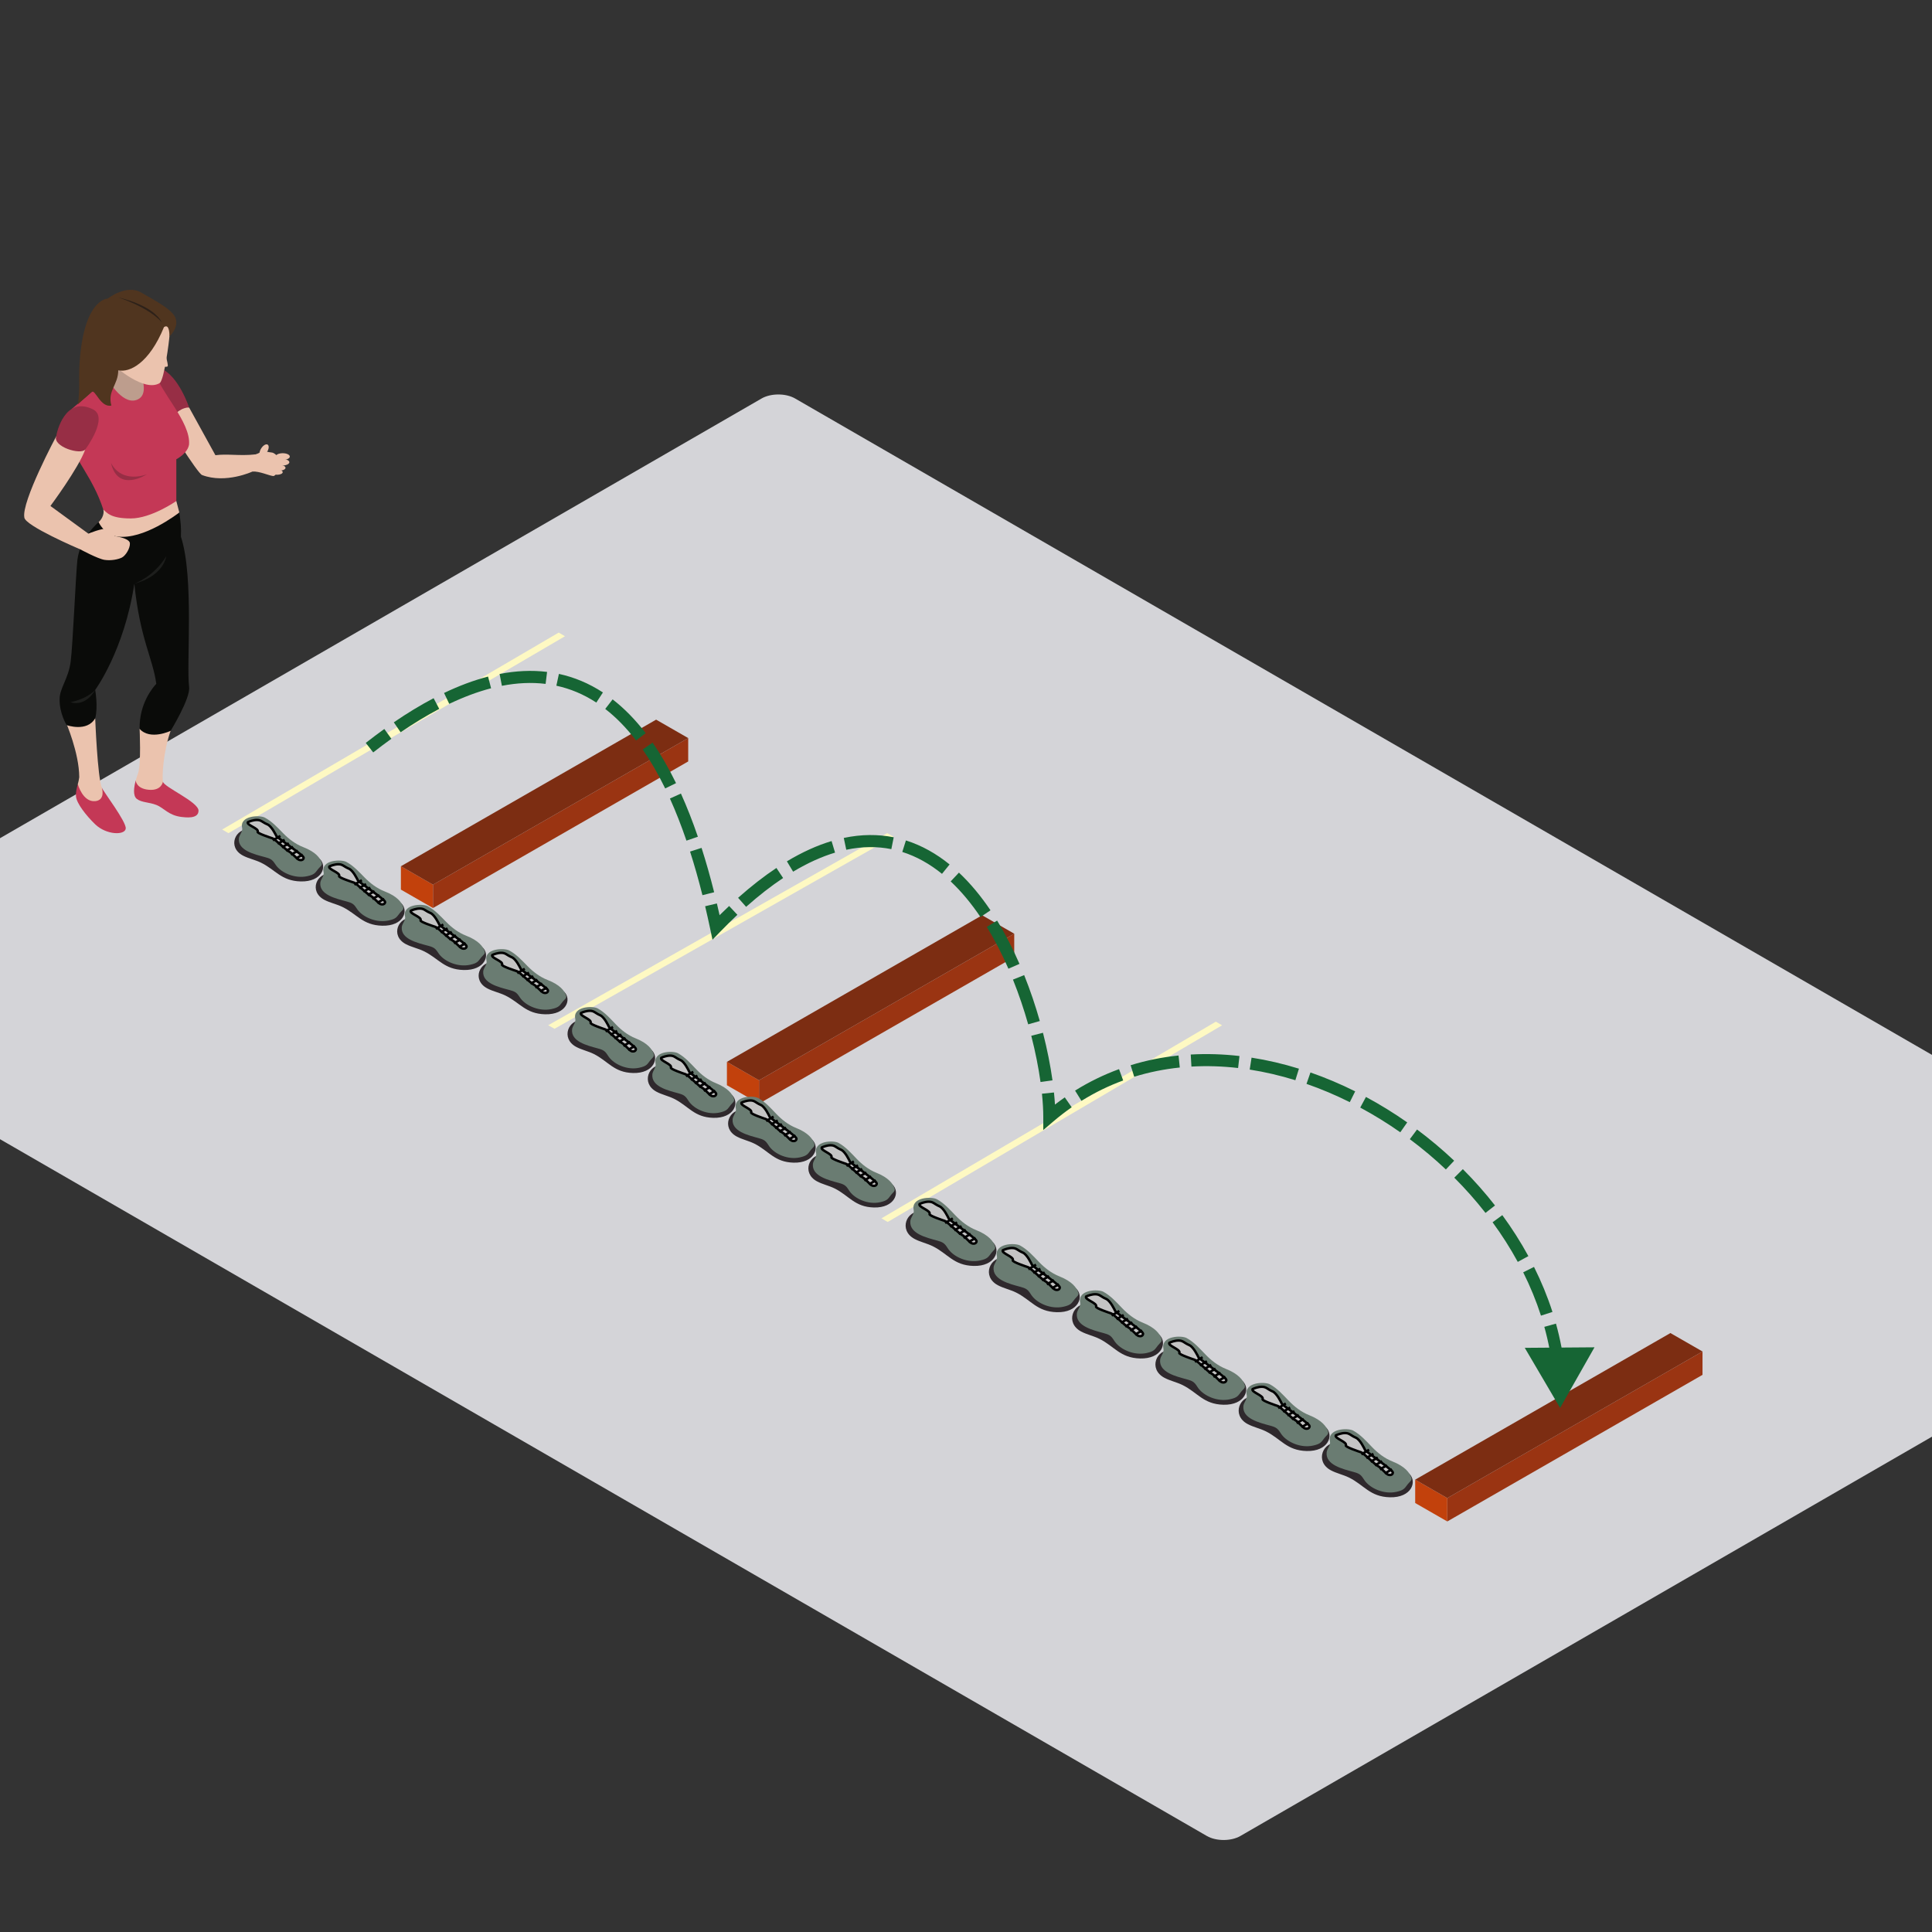 <svg width="800" height="800" viewBox="0 0 800 800" fill="none" xmlns="http://www.w3.org/2000/svg">
<rect x="0" y="0" width="800" height="800" fill="#333333" stroke="none"/>
<g clip-path="url(#clip0_7631_11410)">
<rect width="709.704" height="496.793" rx="8" transform="matrix(0.866 0.5 -0.866 0.5 322.294 161)" fill="#D4D4D8"/>
<rect width="161.477" height="3.001" transform="matrix(0.863 -0.505 0.863 0.505 92 343.485)" fill="#FEF9C3"/>
<rect width="161.348" height="2.999" transform="matrix(0.87 -0.493 0.87 0.493 227 424.521)" fill="#FEF9C3"/>
<rect width="160.63" height="2.986" transform="matrix(0.862 -0.507 0.862 0.507 365 504.485)" fill="#FEF9C3"/>
<path fill-rule="evenodd" clip-rule="evenodd" d="M73.009 207.457C73.519 209.425 74.251 212.222 74.251 212.222L68.074 221.139L54.662 225.499L46.875 224.916L40.345 218.534C40.345 218.534 39.678 219.292 40.847 216.208C43.611 213.499 42.775 210.985 42.775 210.985L60.017 206.325C60.017 206.325 72.691 206.226 73.009 207.457Z" fill="#EBC3AE"/>
<path fill-rule="evenodd" clip-rule="evenodd" d="M56.192 323.223C55.453 325.974 54.929 329.527 56.702 330.849C58.711 332.353 61.678 332.11 64.783 333.328C67.884 334.546 69.732 337.611 75.132 338.282C76.523 338.403 82.204 339.332 82.204 335.686C82.204 332.032 67.892 325.948 67.473 323.68L56.192 323.223Z" fill="#C43856"/>
<path fill-rule="evenodd" clip-rule="evenodd" d="M67.473 323.68C67.051 321.835 67.555 311.348 70.653 302.619C68.808 298.759 63.956 299.01 63.956 299.01L57.808 301.807C57.808 301.807 58.513 316.466 57.175 320.157C56.953 320.765 56.547 321.902 56.192 323.222C56.192 323.222 56.419 326.619 61.694 327.039C66.968 327.457 67.473 323.68 67.473 323.68Z" fill="#EBC3AE"/>
<path fill-rule="evenodd" clip-rule="evenodd" d="M42.188 326.202C42.874 327.893 52.32 340.212 52.066 343.063C51.815 345.919 44.113 345.836 39.421 341.334C35.704 337.763 31.722 332.661 31.474 329.807C31.311 327.979 31.775 326.368 32.216 324.708L42.188 326.202Z" fill="#C43856"/>
<path fill-rule="evenodd" clip-rule="evenodd" d="M32.216 324.708C32.459 323.782 32.697 322.842 32.814 321.836C32.793 311.728 27.254 299.008 27.254 299.008L39.421 297.415C39.421 297.415 40.345 321.667 42.188 326.202C42.188 326.202 43.825 331.309 39.421 331.74C34.275 332.241 32.216 324.708 32.216 324.708Z" fill="#EBC3AE"/>
<path fill-rule="evenodd" clip-rule="evenodd" d="M74.251 212.223C73.361 212.838 59.547 223.564 48.619 222.18C43.115 221.479 40.847 216.208 40.847 216.208C40.847 216.208 33.167 222.52 32.029 231.964C31.303 239.371 30.16 266.873 29.268 273.921C28.376 280.969 24.656 284.997 24.688 289.527C24.567 295.405 27.588 300.258 27.588 300.258C27.588 300.258 36.035 303.291 39.421 297.415C40.682 292.717 39.421 285.669 39.421 285.669C39.421 285.669 51.436 269.384 55.623 241.689C57.968 264.683 63.363 272.748 64.709 283.153C63.488 284.518 57.642 291.066 57.808 301.808C62.198 306.69 70.653 302.619 70.653 302.619C70.653 302.619 78.9 289.181 78.31 284.494C77.097 274.927 80.446 239.181 74.921 222.229C75.06 218.189 74.817 216.441 74.251 212.223Z" fill="#0A0B09"/>
<path fill-rule="evenodd" clip-rule="evenodd" d="M39.421 285.669C39.421 285.669 36.492 289.232 29.126 290.784C35.824 292.8 39.421 285.669 39.421 285.669Z" fill="#1D1E1C"/>
<path fill-rule="evenodd" clip-rule="evenodd" d="M104.559 195.254C107.454 195.08 111.42 196.954 113.094 197.12C114.768 197.286 116.691 190.998 116.691 190.998C116.691 190.998 114.229 187.559 112.611 187.393C110.993 187.228 108.658 186.624 108.658 186.624C108.658 186.624 107.657 187.612 105.731 188.161C103.803 188.704 103.344 190.998 103.344 190.998C103.344 190.998 104.041 195.139 104.559 195.254Z" fill="#EBC3AE"/>
<path fill-rule="evenodd" clip-rule="evenodd" d="M78.31 168.732C78.31 168.732 85.809 182.331 89.198 188.495C94.221 187.823 99.113 188.873 105.731 188.161C105.544 189.274 104.559 195.254 104.559 195.254C104.559 195.254 93.505 200.41 83.712 196.719C81.848 196.223 68.073 173.893 68.073 173.893L71.564 167.512L78.31 168.732Z" fill="#EBC3AE"/>
<path fill-rule="evenodd" clip-rule="evenodd" d="M66.656 152.623C74 155.642 78.31 168.732 78.31 168.732C78.31 168.732 75.132 168.44 71.994 172.048C68.851 175.654 61.066 158.03 61.066 158.03C61.066 158.03 65.179 152.459 66.656 152.623Z" fill="#972E45"/>
<path fill-rule="evenodd" clip-rule="evenodd" d="M59.341 151.071L63.162 166.171L57.175 172.049L44.952 169.029L41.769 161.558L44.45 148.447L59.341 151.071Z" fill="#BD9D8D"/>
<path fill-rule="evenodd" clip-rule="evenodd" d="M29.716 183.457C30.718 190.342 38.42 197.556 42.775 210.985C44.273 212.246 45.622 214.677 54.16 214.677C62.698 214.677 73.009 207.457 73.009 207.457V190.17C73.009 190.17 77.642 187.823 78.27 184.129C79.111 174.733 65.881 161.809 64.543 154.593C63.368 154.593 58.096 154.593 58.096 154.593C58.096 154.593 62.361 163.822 56.336 165.669C50.309 167.514 44.45 156.774 44.45 156.774L29.716 169.331C29.716 169.331 28.709 176.578 29.716 183.457Z" fill="#C43856"/>
<path fill-rule="evenodd" clip-rule="evenodd" d="M70.149 139.322C70.082 140.839 68.058 157.195 66.132 158.619C59.685 162.564 47.492 151.549 47.492 151.549L56.337 132.356H71.153C71.153 132.356 71.489 136.216 70.149 139.322Z" fill="#EBC3AE"/>
<path fill-rule="evenodd" clip-rule="evenodd" d="M67.892 135.462C61.758 150.42 53.658 154.384 48.968 153.332C48.95 159.419 44.428 161.748 46.121 167.934C41.603 168.925 39.378 160.929 37.963 162.305C36.542 163.678 33.399 166.278 32.248 167.41C33.105 162.062 32.63 157.125 32.814 152.832C34.067 123.606 44.618 123.628 44.618 123.628C44.618 123.628 52.347 117.557 58.441 121.122C64.532 124.688 71.994 128.39 72.873 132.295C73.751 136.195 70.149 139.322 70.149 139.322C70.149 139.322 70.378 133.719 67.892 135.462Z" fill="#50351F"/>
<path fill-rule="evenodd" clip-rule="evenodd" d="M49.137 123.21C49.137 123.21 63.285 126.144 67.053 133.529C61.528 127.15 49.137 123.21 49.137 123.21Z" fill="#2D2119"/>
<path fill-rule="evenodd" clip-rule="evenodd" d="M68.074 145.005C68.074 145.005 69.671 150.795 69.478 151.55C69.291 152.31 66.656 151.55 66.656 151.55L68.074 145.005Z" fill="#EBC3AE"/>
<path fill-rule="evenodd" clip-rule="evenodd" d="M47.459 221.977C47.459 221.977 46.458 219.292 44.362 218.957C42.271 218.62 36.58 220.968 36.58 220.968C35.33 220.057 20.879 209.513 20.879 209.513C20.879 209.513 32.531 193.851 35.298 186.131L23.27 180.689C23.27 180.689 8.784 207.795 10.082 214.3C10.376 217.697 32.475 227.178 33.313 227.515C33.313 227.515 40.513 231.407 43.277 231.827C46.039 232.245 48.968 231.629 50.477 230.869C51.983 230.117 53.957 227.012 53.786 224.916C53.62 222.817 47.459 221.977 47.459 221.977Z" fill="#EBC3AE"/>
<path fill-rule="evenodd" clip-rule="evenodd" d="M35.298 186.131C35.8 185.502 44.869 173.012 38.713 169.615C26.909 163.571 23.435 179.18 23.27 180.689C21.843 184.972 33.313 188.495 35.298 186.131Z" fill="#972E45"/>
<path fill-rule="evenodd" clip-rule="evenodd" d="M45.956 191.686C48.8 204.269 60.858 196.383 60.858 196.383C60.858 196.383 50.643 200.581 45.956 191.686Z" fill="#972E45"/>
<path fill-rule="evenodd" clip-rule="evenodd" d="M55.623 241.688C55.623 241.688 63.523 239.017 68.896 230.274C66.885 239.346 55.623 241.688 55.623 241.688Z" fill="#1D1E1C"/>
<path fill-rule="evenodd" clip-rule="evenodd" d="M110.557 187.189C109.745 188.463 108.551 189.151 107.892 188.728C107.227 188.302 107.355 186.924 108.169 185.652C108.979 184.381 110.178 183.69 110.835 184.116C111.5 184.542 111.374 185.915 110.557 187.189Z" fill="#EBC3AE"/>
<path fill-rule="evenodd" clip-rule="evenodd" d="M120 189.052C120 189.82 118.686 190.444 117.068 190.444C115.441 190.444 114.13 189.82 114.13 189.052C114.13 188.289 115.441 187.668 117.068 187.668C118.686 187.668 120 188.289 120 189.052Z" fill="#EBC3AE"/>
<path fill-rule="evenodd" clip-rule="evenodd" d="M119.81 191.402C119.81 192.184 118.35 192.818 116.552 192.818C114.752 192.818 113.292 192.184 113.292 191.402C113.292 190.618 114.752 189.983 116.552 189.983C118.35 189.983 119.81 190.618 119.81 191.402Z" fill="#EBC3AE"/>
<path fill-rule="evenodd" clip-rule="evenodd" d="M118.227 193.702C118.227 194.355 117.089 194.88 115.676 194.88C114.269 194.88 113.126 194.355 113.126 193.702C113.126 193.049 114.269 192.519 115.676 192.519C117.089 192.519 118.227 193.049 118.227 193.702Z" fill="#EBC3AE"/>
<path fill-rule="evenodd" clip-rule="evenodd" d="M117.068 195.514C117.068 196.109 116.024 196.593 114.736 196.593C113.452 196.593 112.41 196.109 112.41 195.514C112.41 194.92 113.452 194.436 114.736 194.436C116.024 194.436 117.068 194.92 117.068 195.514Z" fill="#EBC3AE"/>
<path fill-rule="evenodd" clip-rule="evenodd" d="M378.689 513.012C381.039 514.277 383.822 514.844 386.23 516.031C392.471 519.113 394.855 523.985 403.136 524.193C412.111 524.422 414.559 517.735 411.144 514.407C410.519 513.798 383.909 501.837 381.762 501.608C375.375 500.928 371.918 509.373 378.689 513.012Z" fill="#2F292D"/>
<path fill-rule="evenodd" clip-rule="evenodd" d="M376.948 505.625C376.494 510.792 383.524 512.46 388.098 513.702C389.048 513.96 390.017 514.252 390.763 514.815C391.656 515.49 392.126 516.47 392.758 517.332C395.122 520.551 400.697 523.061 405.822 521.941C409.127 521.222 409.248 520.401 410.579 518.727C411.394 517.698 412.364 517.256 412.011 516.102C411.385 514.046 409.417 511.423 404.218 509.361C400.843 508.02 398.074 505.814 395.707 503.359C393.34 500.903 391.059 498.29 387.926 496.574C385.768 495.395 377.14 495.645 378.339 501.082C378.681 502.632 377.085 504.044 376.948 505.625Z" fill="#6A7C72"/>
<path d="M384.896 502.706C385.61 501.278 380.108 499.832 380.746 498.555C381.384 498.235 383.044 497.597 384.577 497.597C386.492 497.597 386.811 498.555 389.046 499.513C390.833 500.279 392.557 503.983 392.876 504.622C393.196 505.261 404.368 512.925 404.368 513.883C404.368 514.841 403.411 515.16 402.453 514.841C401.495 514.522 399.58 511.967 398.303 511.328C397.026 510.69 392.238 505.899 391.28 505.58C390.323 505.261 384.577 503.345 384.896 502.706Z" fill="#C4C4C4" stroke="black"/>
<line y1="-0.5" x2="3.723" y2="-0.5" transform="matrix(0.857 -0.515 0.514 0.858 391.6 506.857)" stroke="black"/>
<line y1="-0.5" x2="3.438" y2="-0.5" transform="matrix(0.857 -0.515 0.515 0.857 393.638 508.382)" stroke="black"/>
<line y1="-0.5" x2="3.438" y2="-0.5" transform="matrix(0.857 -0.515 0.515 0.857 395.43 509.907)" stroke="black"/>
<line y1="-0.5" x2="3.438" y2="-0.5" transform="matrix(0.857 -0.515 0.515 0.857 397.223 511.432)" stroke="black"/>
<line y1="-0.5" x2="3.438" y2="-0.5" transform="matrix(0.857 -0.515 0.515 0.857 399.261 513.101)" stroke="black"/>
<line y1="-0.5" x2="3.438" y2="-0.5" transform="matrix(0.857 -0.515 0.515 0.857 401.299 514.769)" stroke="black"/>
<path fill-rule="evenodd" clip-rule="evenodd" d="M413.165 532.173C415.515 533.437 418.299 534.005 420.706 535.191C426.947 538.273 429.331 543.145 437.612 543.354C446.587 543.582 449.035 536.895 445.62 533.567C444.995 532.958 418.385 520.997 416.238 520.768C409.851 520.088 406.394 528.533 413.165 532.173Z" fill="#2F292D"/>
<path fill-rule="evenodd" clip-rule="evenodd" d="M411.424 524.786C410.97 529.952 418 531.62 422.574 532.862C423.524 533.12 424.493 533.413 425.239 533.975C426.132 534.65 426.602 535.63 427.234 536.492C429.598 539.711 435.173 542.221 440.298 541.101C443.603 540.382 443.724 539.562 445.055 537.887C445.87 536.858 446.84 536.416 446.487 535.262C445.861 533.206 443.893 530.584 438.694 528.521C435.319 527.18 432.551 524.975 430.183 522.519C427.816 520.063 425.535 517.45 422.402 515.734C420.244 514.555 411.616 514.806 412.815 520.242C413.157 521.792 411.561 523.204 411.424 524.786Z" fill="#6A7C72"/>
<path d="M419.372 521.866C420.086 520.438 414.584 518.992 415.222 517.715C415.861 517.396 417.52 516.757 419.053 516.757C420.968 516.757 421.287 517.715 423.522 518.673C425.31 519.439 427.033 523.144 427.353 523.782C427.672 524.421 438.845 532.085 438.845 533.043C438.845 534.001 437.887 534.32 436.929 534.001C435.972 533.682 434.056 531.127 432.779 530.488C431.502 529.85 426.714 525.06 425.756 524.74C424.799 524.421 419.053 522.505 419.372 521.866Z" fill="#C4C4C4" stroke="black"/>
<line y1="-0.5" x2="3.723" y2="-0.5" transform="matrix(0.857 -0.515 0.514 0.858 426.076 526.018)" stroke="black"/>
<line y1="-0.5" x2="3.438" y2="-0.5" transform="matrix(0.857 -0.515 0.515 0.857 428.114 527.542)" stroke="black"/>
<line y1="-0.5" x2="3.438" y2="-0.5" transform="matrix(0.857 -0.515 0.515 0.857 429.906 529.067)" stroke="black"/>
<line y1="-0.5" x2="3.438" y2="-0.5" transform="matrix(0.857 -0.515 0.515 0.857 431.699 530.592)" stroke="black"/>
<line y1="-0.5" x2="3.438" y2="-0.5" transform="matrix(0.857 -0.515 0.515 0.857 433.737 532.261)" stroke="black"/>
<line y1="-0.5" x2="3.438" y2="-0.5" transform="matrix(0.857 -0.515 0.515 0.857 435.775 533.929)" stroke="black"/>
<path fill-rule="evenodd" clip-rule="evenodd" d="M447.641 551.333C449.991 552.597 452.774 553.165 455.182 554.351C461.423 557.433 463.807 562.305 472.088 562.514C481.063 562.742 483.511 556.055 480.096 552.728C479.471 552.119 452.861 540.157 450.714 539.928C444.327 539.248 440.87 547.693 447.641 551.333Z" fill="#2F292D"/>
<path fill-rule="evenodd" clip-rule="evenodd" d="M445.9 543.946C445.446 549.113 452.476 550.78 457.05 552.023C458 552.28 458.969 552.573 459.715 553.135C460.608 553.81 461.078 554.79 461.71 555.652C464.074 558.872 469.649 561.381 474.774 560.262C478.079 559.542 478.2 558.722 479.531 557.047C480.346 556.018 481.316 555.576 480.963 554.422C480.337 552.366 478.369 549.744 473.17 547.681C469.795 546.34 467.026 544.135 464.659 541.679C462.292 539.223 460.011 536.61 456.878 534.894C454.72 533.715 446.092 533.966 447.291 539.403C447.633 540.952 446.037 542.364 445.9 543.946Z" fill="#6A7C72"/>
<path d="M453.848 541.026C454.562 539.598 449.06 538.152 449.698 536.875C450.336 536.556 451.996 535.917 453.529 535.917C455.444 535.917 455.763 536.875 457.998 537.833C459.785 538.599 461.509 542.304 461.828 542.942C462.148 543.581 473.32 551.245 473.32 552.203C473.32 553.161 472.363 553.481 471.405 553.161C470.447 552.842 468.532 550.287 467.255 549.648C465.978 549.01 461.19 544.22 460.232 543.9C459.275 543.581 453.529 541.665 453.848 541.026Z" fill="#C4C4C4" stroke="black"/>
<line y1="-0.5" x2="3.723" y2="-0.5" transform="matrix(0.857 -0.515 0.514 0.858 460.552 545.178)" stroke="black"/>
<line y1="-0.5" x2="3.438" y2="-0.5" transform="matrix(0.857 -0.515 0.515 0.857 462.59 546.702)" stroke="black"/>
<line y1="-0.5" x2="3.438" y2="-0.5" transform="matrix(0.857 -0.515 0.515 0.857 464.382 548.228)" stroke="black"/>
<line y1="-0.5" x2="3.438" y2="-0.5" transform="matrix(0.857 -0.515 0.515 0.857 466.175 549.752)" stroke="black"/>
<line y1="-0.5" x2="3.438" y2="-0.5" transform="matrix(0.857 -0.515 0.515 0.857 468.213 551.421)" stroke="black"/>
<line y1="-0.5" x2="3.438" y2="-0.5" transform="matrix(0.857 -0.515 0.515 0.857 470.251 553.089)" stroke="black"/>
<path fill-rule="evenodd" clip-rule="evenodd" d="M482.117 570.493C484.467 571.758 487.251 572.325 489.658 573.511C495.899 576.593 498.283 581.465 506.564 581.674C515.539 581.902 517.987 575.215 514.572 571.888C513.947 571.279 487.337 559.317 485.19 559.089C478.803 558.408 475.346 566.854 482.117 570.493Z" fill="#2F292D"/>
<path fill-rule="evenodd" clip-rule="evenodd" d="M480.376 563.106C479.922 568.273 486.952 569.94 491.526 571.183C492.476 571.441 493.445 571.733 494.191 572.295C495.084 572.971 495.554 573.95 496.186 574.812C498.55 578.032 504.125 580.542 509.25 579.422C512.555 578.702 512.676 577.882 514.007 576.207C514.822 575.178 515.792 574.736 515.439 573.582C514.813 571.527 512.845 568.904 507.646 566.841C504.271 565.5 501.503 563.295 499.135 560.839C496.768 558.384 494.487 555.771 491.354 554.054C489.196 552.875 480.568 553.126 481.767 558.563C482.109 560.112 480.513 561.524 480.376 563.106Z" fill="#6A7C72"/>
<path d="M488.324 560.187C489.038 558.758 483.536 557.313 484.174 556.035C484.813 555.716 486.473 555.077 488.005 555.077C489.92 555.077 490.239 556.035 492.474 556.993C494.262 557.76 495.985 561.464 496.305 562.103C496.624 562.741 507.797 570.405 507.797 571.363C507.797 572.321 506.839 572.641 505.881 572.321C504.924 572.002 503.008 569.447 501.731 568.809C500.454 568.17 495.666 563.38 494.708 563.061L494.708 563.061C493.751 562.741 488.005 560.825 488.324 560.187Z" fill="#C4C4C4" stroke="black"/>
<line y1="-0.5" x2="3.723" y2="-0.5" transform="matrix(0.857 -0.515 0.514 0.858 495.028 564.338)" stroke="black"/>
<line y1="-0.5" x2="3.438" y2="-0.5" transform="matrix(0.857 -0.515 0.515 0.857 497.066 565.862)" stroke="black"/>
<line y1="-0.5" x2="3.438" y2="-0.5" transform="matrix(0.857 -0.515 0.515 0.857 498.858 567.388)" stroke="black"/>
<line y1="-0.5" x2="3.438" y2="-0.5" transform="matrix(0.857 -0.515 0.515 0.857 500.651 568.912)" stroke="black"/>
<line y1="-0.5" x2="3.438" y2="-0.5" transform="matrix(0.857 -0.515 0.515 0.857 502.689 570.581)" stroke="black"/>
<line y1="-0.5" x2="3.438" y2="-0.5" transform="matrix(0.857 -0.515 0.515 0.857 504.727 572.249)" stroke="black"/>
<path fill-rule="evenodd" clip-rule="evenodd" d="M516.593 589.653C518.943 590.918 521.726 591.485 524.134 592.671C530.375 595.753 532.759 600.625 541.04 600.834C550.015 601.062 552.463 594.375 549.048 591.048C548.423 590.439 521.813 578.477 519.666 578.249C513.279 577.569 509.822 586.014 516.593 589.653Z" fill="#2F292D"/>
<path fill-rule="evenodd" clip-rule="evenodd" d="M514.852 582.266C514.398 587.433 521.428 589.1 526.002 590.343C526.952 590.601 527.921 590.893 528.667 591.455C529.56 592.131 530.03 593.111 530.662 593.972C533.026 597.192 538.601 599.702 543.726 598.582C547.031 597.862 547.152 597.042 548.483 595.367C549.298 594.338 550.268 593.896 549.915 592.742C549.289 590.687 547.321 588.064 542.122 586.001C538.747 584.66 535.978 582.455 533.611 579.999C531.244 577.544 528.963 574.931 525.83 573.214C523.672 572.035 515.044 572.286 516.243 577.723C516.585 579.273 514.989 580.685 514.852 582.266Z" fill="#6A7C72"/>
<path d="M522.8 579.347C523.514 577.919 518.012 576.473 518.65 575.195C519.289 574.876 520.948 574.237 522.481 574.237C524.396 574.237 524.715 575.195 526.95 576.153C528.738 576.92 530.461 580.624 530.781 581.263C531.1 581.901 542.273 589.565 542.273 590.524C542.273 591.482 541.315 591.801 540.357 591.482C539.4 591.162 537.484 588.607 536.207 587.969C534.93 587.33 530.142 582.54 529.184 582.221C528.227 581.901 522.481 579.985 522.8 579.347Z" fill="#C4C4C4" stroke="black"/>
<line y1="-0.5" x2="3.723" y2="-0.5" transform="matrix(0.857 -0.515 0.514 0.858 529.504 583.498)" stroke="black"/>
<line y1="-0.5" x2="3.438" y2="-0.5" transform="matrix(0.857 -0.515 0.515 0.857 531.542 585.022)" stroke="black"/>
<line y1="-0.5" x2="3.438" y2="-0.5" transform="matrix(0.857 -0.515 0.515 0.857 533.334 586.548)" stroke="black"/>
<line y1="-0.5" x2="3.438" y2="-0.5" transform="matrix(0.857 -0.515 0.515 0.857 535.127 588.072)" stroke="black"/>
<line y1="-0.5" x2="3.438" y2="-0.5" transform="matrix(0.857 -0.515 0.515 0.857 537.165 589.741)" stroke="black"/>
<line y1="-0.5" x2="3.438" y2="-0.5" transform="matrix(0.857 -0.515 0.515 0.857 539.203 591.409)" stroke="black"/>
<path fill-rule="evenodd" clip-rule="evenodd" d="M551.069 608.813C553.419 610.078 556.203 610.645 558.61 611.831C564.851 614.913 567.235 619.785 575.516 619.994C584.491 620.223 586.939 613.536 583.524 610.208C582.899 609.599 556.289 597.637 554.142 597.409C547.755 596.729 544.298 605.174 551.069 608.813Z" fill="#2F292D"/>
<path fill-rule="evenodd" clip-rule="evenodd" d="M549.328 601.426C548.874 606.593 555.904 608.26 560.478 609.503C561.428 609.761 562.397 610.053 563.143 610.616C564.036 611.291 564.506 612.271 565.138 613.133C567.502 616.352 573.077 618.862 578.202 617.742C581.507 617.022 581.628 616.202 582.959 614.527C583.774 613.499 584.744 613.056 584.391 611.902C583.765 609.847 581.797 607.224 576.598 605.161C573.223 603.821 570.455 601.615 568.087 599.16C565.72 596.704 563.439 594.091 560.306 592.374C558.148 591.196 549.52 591.446 550.719 596.883C551.061 598.433 549.465 599.845 549.328 601.426Z" fill="#6A7C72"/>
<path d="M557.276 598.507C557.99 597.079 552.488 595.633 553.126 594.355C553.765 594.036 555.425 593.397 556.957 593.397C558.872 593.397 559.191 594.355 561.426 595.313C563.214 596.08 564.937 599.784 565.257 600.423C565.576 601.062 576.749 608.726 576.749 609.684C576.749 610.642 575.791 610.961 574.833 610.642C573.876 610.322 571.96 607.768 570.683 607.129C569.406 606.49 564.618 601.7 563.66 601.381C562.703 601.062 556.957 599.146 557.276 598.507Z" fill="#C4C4C4" stroke="black"/>
<line y1="-0.5" x2="3.723" y2="-0.5" transform="matrix(0.857 -0.515 0.514 0.858 563.98 602.658)" stroke="black"/>
<line y1="-0.5" x2="3.438" y2="-0.5" transform="matrix(0.857 -0.515 0.515 0.857 566.018 604.183)" stroke="black"/>
<line y1="-0.5" x2="3.438" y2="-0.5" transform="matrix(0.857 -0.515 0.515 0.857 567.81 605.708)" stroke="black"/>
<line y1="-0.5" x2="3.438" y2="-0.5" transform="matrix(0.857 -0.515 0.515 0.857 569.603 607.232)" stroke="black"/>
<line y1="-0.5" x2="3.438" y2="-0.5" transform="matrix(0.857 -0.515 0.515 0.857 571.641 608.901)" stroke="black"/>
<line y1="-0.5" x2="3.438" y2="-0.5" transform="matrix(0.857 -0.515 0.515 0.857 573.679 610.569)" stroke="black"/>
<rect width="15.324" height="9.675" transform="matrix(0.867 0.498 3.20096e-05 1 166 358.693)" fill="#C2410C"/>
<rect width="121.896" height="9.675" transform="matrix(0.867 -0.498 -3.20096e-05 1 179.289 366.324)" fill="#9A3412"/>
<rect width="121.896" height="15.324" transform="matrix(0.867 -0.498 0.867 0.498 166 358.695)" fill="#7C2D12"/>
<rect width="15.324" height="9.675" transform="matrix(0.867 0.498 3.20096e-05 1 301 439.693)" fill="#C2410C"/>
<rect width="121.896" height="9.675" transform="matrix(0.867 -0.498 -3.20096e-05 1 314.289 447.324)" fill="#9A3412"/>
<rect width="121.896" height="15.324" transform="matrix(0.867 -0.498 0.867 0.498 301 439.695)" fill="#7C2D12"/>
<rect width="15.324" height="9.675" transform="matrix(0.867 0.498 3.20096e-05 1 586 612.693)" fill="#C2410C"/>
<rect width="121.896" height="9.675" transform="matrix(0.867 -0.498 -3.20096e-05 1 599.289 620.324)" fill="#9A3412"/>
<rect width="121.896" height="15.324" transform="matrix(0.867 -0.498 0.867 0.498 586 612.695)" fill="#7C2D12"/>
<path fill-rule="evenodd" clip-rule="evenodd" d="M100.609 354.282C102.909 355.492 105.632 356.035 107.987 357.17C114.093 360.12 116.426 364.783 124.528 364.983C133.309 365.201 135.704 358.801 132.363 355.617C131.751 355.034 105.716 343.586 103.616 343.367C97.367 342.716 93.984 350.799 100.609 354.282Z" fill="#2F292D"/>
<path fill-rule="evenodd" clip-rule="evenodd" d="M98.905 347.212C98.462 352.157 105.34 353.753 109.815 354.942C110.744 355.189 111.693 355.469 112.423 356.007C113.296 356.653 113.756 357.591 114.374 358.416C116.687 361.497 122.142 363.899 127.156 362.827C130.39 362.139 130.508 361.354 131.81 359.751C132.607 358.766 133.556 358.343 133.211 357.238C132.599 355.271 130.673 352.761 125.586 350.787C122.285 349.504 119.576 347.393 117.26 345.043C114.944 342.692 112.712 340.192 109.646 338.549C107.535 337.421 99.094 337.661 100.267 342.864C100.601 344.347 99.04 345.698 98.905 347.212Z" fill="#6A7C72"/>
<path d="M106.682 344.418C107.38 343.052 101.997 341.668 102.622 340.445C103.246 340.14 104.871 339.528 106.37 339.528C108.244 339.528 108.556 340.445 110.742 341.362C112.491 342.096 114.178 345.641 114.49 346.252C114.803 346.863 125.734 354.198 125.734 355.115C125.734 356.032 124.797 356.338 123.86 356.032C122.923 355.726 121.049 353.281 119.8 352.67C118.55 352.059 113.866 347.475 112.929 347.169L112.929 347.169C111.991 346.863 106.37 345.03 106.682 344.418Z" fill="#C4C4C4" stroke="black"/>
<line y1="-0.5" x2="3.622" y2="-0.5" transform="matrix(0.862 -0.506 0.523 0.853 113.241 348.392)" stroke="black"/>
<line y1="-0.5" x2="3.345" y2="-0.5" transform="matrix(0.862 -0.507 0.523 0.852 115.235 349.851)" stroke="black"/>
<line y1="-0.5" x2="3.345" y2="-0.5" transform="matrix(0.862 -0.507 0.523 0.852 116.989 351.31)" stroke="black"/>
<line y1="-0.5" x2="3.345" y2="-0.5" transform="matrix(0.862 -0.507 0.523 0.852 118.743 352.769)" stroke="black"/>
<line y1="-0.5" x2="3.345" y2="-0.5" transform="matrix(0.862 -0.507 0.523 0.852 120.737 354.366)" stroke="black"/>
<line y1="-0.5" x2="3.345" y2="-0.5" transform="matrix(0.862 -0.507 0.523 0.852 122.731 355.963)" stroke="black"/>
<path fill-rule="evenodd" clip-rule="evenodd" d="M134.341 372.619C136.64 373.829 139.363 374.372 141.718 375.507C147.824 378.457 150.157 383.12 158.259 383.319C167.04 383.538 169.435 377.138 166.094 373.954C165.482 373.371 139.447 361.923 137.347 361.704C131.098 361.053 127.715 369.136 134.341 372.619Z" fill="#2F292D"/>
<path fill-rule="evenodd" clip-rule="evenodd" d="M132.637 365.549C132.193 370.494 139.071 372.09 143.546 373.279C144.475 373.526 145.424 373.805 146.154 374.344C147.027 374.99 147.487 375.928 148.105 376.753C150.418 379.834 155.873 382.236 160.887 381.164C164.121 380.475 164.239 379.69 165.541 378.088C166.339 377.103 167.287 376.68 166.942 375.575C166.33 373.608 164.404 371.098 159.317 369.124C156.016 367.84 153.307 365.73 150.991 363.38C148.675 361.029 146.443 358.529 143.377 356.886C141.266 355.758 132.825 355.997 133.998 361.201C134.332 362.684 132.771 364.035 132.637 365.549Z" fill="#6A7C72"/>
<path d="M140.413 362.755C141.112 361.388 135.728 360.005 136.353 358.782C136.978 358.476 138.602 357.865 140.101 357.865C141.975 357.865 142.287 358.782 144.473 359.699C146.222 360.432 147.909 363.978 148.221 364.589C148.534 365.2 159.465 372.535 159.465 373.452C159.465 374.369 158.528 374.675 157.591 374.369C156.654 374.063 154.78 371.618 153.531 371.007C152.281 370.396 147.597 365.811 146.66 365.506L146.66 365.506C145.723 365.2 140.101 363.366 140.413 362.755Z" fill="#C4C4C4" stroke="black"/>
<line y1="-0.5" x2="3.622" y2="-0.5" transform="matrix(0.862 -0.506 0.523 0.853 146.972 366.729)" stroke="black"/>
<line y1="-0.5" x2="3.345" y2="-0.5" transform="matrix(0.862 -0.507 0.523 0.852 148.966 368.188)" stroke="black"/>
<line y1="-0.5" x2="3.345" y2="-0.5" transform="matrix(0.862 -0.507 0.523 0.852 150.72 369.646)" stroke="black"/>
<line y1="-0.5" x2="3.345" y2="-0.5" transform="matrix(0.862 -0.507 0.523 0.852 152.474 371.105)" stroke="black"/>
<line y1="-0.5" x2="3.345" y2="-0.5" transform="matrix(0.862 -0.507 0.523 0.852 154.468 372.703)" stroke="black"/>
<line y1="-0.5" x2="3.345" y2="-0.5" transform="matrix(0.862 -0.507 0.523 0.852 156.462 374.3)" stroke="black"/>
<path fill-rule="evenodd" clip-rule="evenodd" d="M168.072 390.957C170.371 392.167 173.094 392.71 175.449 393.845C181.555 396.795 183.888 401.458 191.99 401.657C200.771 401.876 203.166 395.476 199.825 392.292C199.213 391.709 173.178 380.261 171.078 380.042C164.829 379.391 161.446 387.474 168.072 390.957Z" fill="#2F292D"/>
<path fill-rule="evenodd" clip-rule="evenodd" d="M166.367 383.887C165.924 388.832 172.802 390.428 177.277 391.617C178.206 391.864 179.155 392.143 179.885 392.682C180.758 393.328 181.218 394.266 181.836 395.091C184.149 398.172 189.604 400.574 194.618 399.502C197.852 398.813 197.97 398.028 199.272 396.425C200.07 395.441 201.018 395.018 200.673 393.913C200.061 391.946 198.135 389.436 193.048 387.462C189.747 386.178 187.038 384.068 184.722 381.718C182.406 379.367 180.174 376.867 177.108 375.224C174.997 374.096 166.556 374.335 167.729 379.539C168.063 381.022 166.502 382.373 166.367 383.887Z" fill="#6A7C72"/>
<path d="M174.144 381.093C174.842 379.726 169.459 378.342 170.084 377.12C170.709 376.814 172.333 376.203 173.832 376.203C175.706 376.203 176.018 377.12 178.204 378.037C179.953 378.77 181.64 382.316 181.952 382.927C182.265 383.538 193.196 390.873 193.196 391.79C193.196 392.707 192.259 393.012 191.322 392.707C190.385 392.401 188.511 389.956 187.262 389.345C186.012 388.734 181.328 384.149 180.391 383.844L180.391 383.844C179.454 383.538 173.832 381.704 174.144 381.093Z" fill="#C4C4C4" stroke="black"/>
<line y1="-0.5" x2="3.622" y2="-0.5" transform="matrix(0.862 -0.506 0.523 0.853 180.703 385.066)" stroke="black"/>
<line y1="-0.5" x2="3.345" y2="-0.5" transform="matrix(0.862 -0.507 0.523 0.852 182.697 386.525)" stroke="black"/>
<line y1="-0.5" x2="3.345" y2="-0.5" transform="matrix(0.862 -0.507 0.523 0.852 184.451 387.984)" stroke="black"/>
<line y1="-0.5" x2="3.345" y2="-0.5" transform="matrix(0.862 -0.507 0.523 0.852 186.205 389.443)" stroke="black"/>
<line y1="-0.5" x2="3.345" y2="-0.5" transform="matrix(0.862 -0.507 0.523 0.852 188.199 391.041)" stroke="black"/>
<line y1="-0.5" x2="3.345" y2="-0.5" transform="matrix(0.862 -0.507 0.523 0.852 190.193 392.638)" stroke="black"/>
<path fill-rule="evenodd" clip-rule="evenodd" d="M201.803 409.294C204.102 410.504 206.825 411.047 209.18 412.182C215.286 415.132 217.619 419.794 225.721 419.994C234.502 420.213 236.897 413.813 233.556 410.628C232.944 410.046 206.909 398.597 204.809 398.379C198.56 397.728 195.177 405.81 201.803 409.294Z" fill="#2F292D"/>
<path fill-rule="evenodd" clip-rule="evenodd" d="M200.099 402.224C199.655 407.169 206.533 408.765 211.008 409.954C211.937 410.201 212.886 410.48 213.616 411.018C214.489 411.665 214.949 412.603 215.567 413.427C217.88 416.509 223.335 418.911 228.349 417.839C231.583 417.15 231.701 416.365 233.003 414.762C233.801 413.778 234.749 413.355 234.404 412.25C233.792 410.283 231.866 407.773 226.779 405.799C223.478 404.515 220.769 402.405 218.453 400.054C216.137 397.704 213.905 395.204 210.839 393.561C208.728 392.433 200.287 392.672 201.46 397.876C201.794 399.359 200.233 400.71 200.099 402.224Z" fill="#6A7C72"/>
<path d="M207.875 399.43C208.574 398.063 203.19 396.679 203.815 395.457C204.44 395.151 206.064 394.54 207.563 394.54C209.437 394.54 209.749 395.457 211.935 396.374C213.684 397.107 215.371 400.653 215.683 401.264C215.996 401.875 226.927 409.21 226.927 410.127C226.927 411.044 225.99 411.349 225.053 411.044C224.116 410.738 222.242 408.293 220.993 407.682C219.743 407.071 215.059 402.486 214.122 402.181L214.122 402.181C213.185 401.875 207.563 400.041 207.875 399.43Z" fill="#C4C4C4" stroke="black"/>
<line y1="-0.5" x2="3.622" y2="-0.5" transform="matrix(0.862 -0.506 0.523 0.853 214.434 403.403)" stroke="black"/>
<line y1="-0.5" x2="3.345" y2="-0.5" transform="matrix(0.862 -0.507 0.523 0.852 216.428 404.862)" stroke="black"/>
<line y1="-0.5" x2="3.345" y2="-0.5" transform="matrix(0.862 -0.507 0.523 0.852 218.182 406.321)" stroke="black"/>
<line y1="-0.5" x2="3.345" y2="-0.5" transform="matrix(0.862 -0.507 0.523 0.852 219.936 407.78)" stroke="black"/>
<line y1="-0.5" x2="3.345" y2="-0.5" transform="matrix(0.862 -0.507 0.523 0.852 221.93 409.378)" stroke="black"/>
<line y1="-0.5" x2="3.345" y2="-0.5" transform="matrix(0.862 -0.507 0.523 0.852 223.924 410.975)" stroke="black"/>
<path fill-rule="evenodd" clip-rule="evenodd" d="M238.557 433.48C240.823 434.705 243.507 435.254 245.828 436.404C251.845 439.389 254.144 444.109 262.129 444.311C270.783 444.532 273.143 438.054 269.851 434.831C269.248 434.241 243.59 422.653 241.52 422.432C235.362 421.773 232.028 429.954 238.557 433.48Z" fill="#2F292D"/>
<path fill-rule="evenodd" clip-rule="evenodd" d="M236.878 426.324C236.441 431.33 243.219 432.945 247.629 434.149C248.545 434.398 249.48 434.682 250.199 435.226C251.06 435.881 251.513 436.83 252.122 437.665C254.402 440.783 259.777 443.215 264.719 442.13C267.906 441.433 268.022 440.638 269.306 439.016C270.091 438.019 271.027 437.591 270.686 436.473C270.083 434.482 268.185 431.941 263.172 429.943C259.918 428.644 257.249 426.508 254.966 424.129C252.684 421.75 250.484 419.219 247.463 417.556C245.382 416.414 237.063 416.656 238.22 421.923C238.549 423.424 237.011 424.792 236.878 426.324Z" fill="#6A7C72"/>
<path d="M244.542 423.496C245.23 422.113 239.925 420.712 240.54 419.475C241.156 419.166 242.756 418.547 244.234 418.547C246.081 418.547 246.388 419.475 248.543 420.403C250.267 421.145 251.929 424.734 252.237 425.353C252.544 425.971 263.317 433.396 263.317 434.324C263.317 435.252 262.394 435.561 261.471 435.252C260.547 434.942 258.7 432.468 257.469 431.849C256.238 431.23 251.621 426.59 250.698 426.281L250.698 426.281C249.774 425.971 244.234 424.115 244.542 423.496Z" fill="#C4C4C4" stroke="black"/>
<line y1="-0.5" x2="3.594" y2="-0.5" transform="matrix(0.856 -0.516 0.513 0.859 251.005 427.518)" stroke="black"/>
<line y1="-0.5" x2="3.32" y2="-0.5" transform="matrix(0.856 -0.517 0.513 0.858 252.971 428.995)" stroke="black"/>
<line y1="-0.5" x2="3.32" y2="-0.5" transform="matrix(0.856 -0.517 0.513 0.858 254.699 430.472)" stroke="black"/>
<line y1="-0.5" x2="3.32" y2="-0.5" transform="matrix(0.856 -0.517 0.513 0.858 256.427 431.949)" stroke="black"/>
<line y1="-0.5" x2="3.32" y2="-0.5" transform="matrix(0.856 -0.517 0.513 0.858 258.393 433.565)" stroke="black"/>
<line y1="-0.5" x2="3.32" y2="-0.5" transform="matrix(0.856 -0.517 0.513 0.858 260.358 435.182)" stroke="black"/>
<path fill-rule="evenodd" clip-rule="evenodd" d="M271.799 452.04C274.065 453.265 276.749 453.815 279.07 454.964C285.088 457.95 287.387 462.669 295.371 462.872C304.025 463.093 306.385 456.615 303.093 453.392C302.49 452.802 276.832 441.214 274.762 440.993C268.604 440.334 265.27 448.515 271.799 452.04Z" fill="#2F292D"/>
<path fill-rule="evenodd" clip-rule="evenodd" d="M270.12 444.885C269.683 449.89 276.461 451.505 280.871 452.709C281.787 452.959 282.722 453.242 283.441 453.787C284.302 454.441 284.756 455.39 285.364 456.225C287.644 459.344 293.02 461.775 297.961 460.69C301.148 459.993 301.264 459.199 302.548 457.576C303.334 456.58 304.269 456.152 303.928 455.033C303.325 453.042 301.427 450.502 296.414 448.503C293.161 447.204 290.491 445.068 288.208 442.689C285.926 440.31 283.726 437.779 280.705 436.116C278.625 434.974 270.305 435.217 271.462 440.484C271.791 441.985 270.253 443.353 270.12 444.885Z" fill="#6A7C72"/>
<path d="M277.784 442.057C278.472 440.674 273.167 439.273 273.782 438.035C274.398 437.726 275.999 437.107 277.476 437.107C279.323 437.107 279.631 438.035 281.785 438.964C283.509 439.706 285.171 443.294 285.479 443.913C285.787 444.532 296.56 451.956 296.56 452.884C296.56 453.812 295.636 454.122 294.713 453.812C293.789 453.503 291.943 451.028 290.711 450.409C289.48 449.791 284.863 445.151 283.94 444.841L283.94 444.841C283.016 444.532 277.476 442.676 277.784 442.057Z" fill="#C4C4C4" stroke="black"/>
<line y1="-0.5" x2="3.594" y2="-0.5" transform="matrix(0.856 -0.516 0.513 0.859 284.248 446.078)" stroke="black"/>
<line y1="-0.5" x2="3.32" y2="-0.5" transform="matrix(0.856 -0.517 0.513 0.858 286.213 447.556)" stroke="black"/>
<line y1="-0.5" x2="3.32" y2="-0.5" transform="matrix(0.856 -0.517 0.513 0.858 287.941 449.032)" stroke="black"/>
<line y1="-0.5" x2="3.32" y2="-0.5" transform="matrix(0.856 -0.517 0.513 0.858 289.67 450.51)" stroke="black"/>
<line y1="-0.5" x2="3.32" y2="-0.5" transform="matrix(0.856 -0.517 0.513 0.858 291.635 452.126)" stroke="black"/>
<line y1="-0.5" x2="3.32" y2="-0.5" transform="matrix(0.856 -0.517 0.513 0.858 293.6 453.742)" stroke="black"/>
<path fill-rule="evenodd" clip-rule="evenodd" d="M305.042 470.602C307.307 471.827 309.991 472.377 312.312 473.526C318.33 476.511 320.629 481.231 328.613 481.433C337.267 481.654 339.627 475.177 336.335 471.953C335.732 471.363 310.074 459.775 308.005 459.554C301.846 458.895 298.512 467.076 305.042 470.602Z" fill="#2F292D"/>
<path fill-rule="evenodd" clip-rule="evenodd" d="M303.362 463.446C302.925 468.452 309.703 470.067 314.113 471.271C315.029 471.521 315.964 471.804 316.684 472.348C317.544 473.003 317.998 473.952 318.606 474.787C320.886 477.906 326.262 480.337 331.203 479.252C334.39 478.555 334.506 477.76 335.79 476.138C336.576 475.141 337.511 474.713 337.171 473.595C336.567 471.604 334.67 469.063 329.656 467.065C326.403 465.766 323.733 463.63 321.451 461.251C319.168 458.872 316.969 456.341 313.947 454.678C311.867 453.536 303.548 453.779 304.704 459.045C305.033 460.547 303.495 461.914 303.362 463.446Z" fill="#6A7C72"/>
<path d="M311.026 460.619C311.714 459.235 306.409 457.834 307.025 456.597C307.64 456.288 309.241 455.669 310.718 455.669C312.565 455.669 312.873 456.597 315.027 457.525C316.751 458.267 318.413 461.856 318.721 462.475C319.029 463.093 329.802 470.518 329.802 471.446C329.802 472.374 328.878 472.683 327.955 472.374C327.032 472.065 325.185 469.59 323.954 468.971C322.722 468.352 318.105 463.712 317.182 463.403L317.182 463.403C316.259 463.093 310.718 461.237 311.026 460.619Z" fill="#C4C4C4" stroke="black"/>
<line y1="-0.5" x2="3.594" y2="-0.5" transform="matrix(0.856 -0.516 0.513 0.859 317.49 464.64)" stroke="black"/>
<line y1="-0.5" x2="3.32" y2="-0.5" transform="matrix(0.856 -0.517 0.513 0.858 319.455 466.117)" stroke="black"/>
<line y1="-0.5" x2="3.32" y2="-0.5" transform="matrix(0.856 -0.517 0.513 0.858 321.183 467.594)" stroke="black"/>
<line y1="-0.5" x2="3.32" y2="-0.5" transform="matrix(0.856 -0.517 0.513 0.858 322.912 469.071)" stroke="black"/>
<line y1="-0.5" x2="3.32" y2="-0.5" transform="matrix(0.856 -0.517 0.513 0.858 324.877 470.688)" stroke="black"/>
<line y1="-0.5" x2="3.32" y2="-0.5" transform="matrix(0.856 -0.517 0.513 0.858 326.842 472.304)" stroke="black"/>
<path fill-rule="evenodd" clip-rule="evenodd" d="M338.284 489.162C340.55 490.388 343.233 490.937 345.554 492.086C351.572 495.072 353.871 499.791 361.856 499.994C370.51 500.215 372.87 493.737 369.577 490.514C368.974 489.924 343.316 478.336 341.247 478.115C335.088 477.456 331.754 485.637 338.284 489.162Z" fill="#2F292D"/>
<path fill-rule="evenodd" clip-rule="evenodd" d="M336.604 482.007C336.167 487.012 342.946 488.628 347.356 489.831C348.271 490.081 349.206 490.364 349.926 490.909C350.786 491.563 351.24 492.512 351.849 493.347C354.128 496.466 359.504 498.897 364.445 497.813C367.632 497.116 367.748 496.321 369.032 494.699C369.818 493.702 370.753 493.274 370.413 492.155C369.81 490.164 367.912 487.624 362.899 485.625C359.645 484.326 356.975 482.19 354.693 479.811C352.41 477.432 350.211 474.901 347.19 473.238C345.109 472.096 336.79 472.339 337.946 477.606C338.275 479.107 336.737 480.475 336.604 482.007Z" fill="#6A7C72"/>
<path d="M344.268 479.179C344.956 477.796 339.651 476.395 340.267 475.158C340.882 474.848 342.483 474.229 343.96 474.229C345.807 474.229 346.115 475.158 348.27 476.086C349.993 476.828 351.655 480.416 351.963 481.035C352.271 481.654 363.044 489.078 363.044 490.006C363.044 490.934 362.121 491.244 361.197 490.934C360.274 490.625 358.427 488.15 357.196 487.532C355.965 486.913 351.348 482.273 350.424 481.963L350.424 481.963C349.501 481.654 343.96 479.798 344.268 479.179Z" fill="#C4C4C4" stroke="black"/>
<line y1="-0.5" x2="3.594" y2="-0.5" transform="matrix(0.856 -0.516 0.513 0.859 350.732 483.2)" stroke="black"/>
<line y1="-0.5" x2="3.32" y2="-0.5" transform="matrix(0.856 -0.517 0.513 0.858 352.697 484.678)" stroke="black"/>
<line y1="-0.5" x2="3.32" y2="-0.5" transform="matrix(0.856 -0.517 0.513 0.858 354.426 486.154)" stroke="black"/>
<line y1="-0.5" x2="3.32" y2="-0.5" transform="matrix(0.856 -0.517 0.513 0.858 356.154 487.632)" stroke="black"/>
<line y1="-0.5" x2="3.32" y2="-0.5" transform="matrix(0.856 -0.517 0.513 0.858 358.119 489.248)" stroke="black"/>
<line y1="-0.5" x2="3.32" y2="-0.5" transform="matrix(0.856 -0.517 0.513 0.858 360.084 490.864)" stroke="black"/>
<path d="M646 583L660.244 557.892L631.378 558.11L646 583ZM434.5 462.501H432V467.92L436.123 464.403L434.5 462.501ZM296.5 384L294.054 384.516L295.024 389.114L298.295 385.741L296.5 384ZM154.542 311.558C157.037 309.603 159.544 307.718 162.058 305.912L159.14 301.851C156.566 303.7 154.004 305.627 151.458 307.622L154.542 311.558ZM165.893 303.223C171.214 299.585 176.553 296.327 181.875 293.538L179.553 289.109C174.035 292.002 168.528 295.365 163.071 299.095L165.893 303.223ZM186.028 291.455C191.865 288.665 197.654 286.475 203.35 284.997L202.094 280.158C196.038 281.729 189.946 284.04 183.872 286.945L186.028 291.455ZM207.825 283.981C214.013 282.779 220.062 282.468 225.925 283.184L226.531 278.221C220.08 277.433 213.5 277.785 206.871 279.072L207.825 283.981ZM230.377 283.935C236.061 285.166 241.594 287.437 246.924 290.919L249.658 286.732C243.822 282.921 237.723 280.41 231.435 279.048L230.377 283.935ZM250.615 293.55C255.026 296.967 259.302 301.286 263.4 306.624L267.366 303.579C263.038 297.942 258.465 293.307 253.677 289.597L250.615 293.55ZM266.114 310.348C269.355 315.027 272.471 320.382 275.438 326.471L279.933 324.281C276.869 317.992 273.628 312.413 270.225 307.501L266.114 310.348ZM277.4 330.654C279.792 335.951 282.078 341.754 284.245 348.091L288.976 346.474C286.764 340.002 284.421 334.052 281.957 328.595L277.4 330.654ZM285.743 352.618C287.543 358.239 289.253 364.252 290.867 370.677L295.716 369.46C294.079 362.94 292.34 356.824 290.504 351.093L285.743 352.618ZM291.983 375.255C292.694 378.257 293.384 381.343 294.054 384.516L298.946 383.484C298.269 380.272 297.569 377.146 296.849 374.103L291.983 375.255ZM298.295 385.741C300.679 383.282 303.027 380.971 305.339 378.801L301.918 375.155C299.546 377.381 297.141 379.747 294.705 382.26L298.295 385.741ZM308.953 375.5C314.257 370.786 319.362 366.832 324.269 363.567L321.499 359.404C316.375 362.813 311.087 366.914 305.631 371.763L308.953 375.5ZM328.412 360.944C334.529 357.272 340.316 354.695 345.778 353.053L344.339 348.265C338.427 350.041 332.262 352.802 325.839 356.657L328.412 360.944ZM350.424 351.862C357.123 350.446 363.333 350.46 369.085 351.609L370.065 346.705C363.62 345.418 356.725 345.42 349.39 346.97L350.424 351.862ZM373.62 352.774C379.545 354.642 385.022 357.757 390.063 361.838L393.209 357.952C387.758 353.538 381.734 350.09 375.123 348.005L373.62 352.774ZM393.654 364.974C398.162 369.206 402.275 374.208 405.996 379.731L410.143 376.938C406.254 371.166 401.905 365.863 397.076 361.329L393.654 364.974ZM408.619 383.814C411.962 389.267 414.941 395.112 417.56 401.123L422.144 399.125C419.446 392.934 416.363 386.879 412.882 381.201L408.619 383.814ZM419.445 405.628C421.917 411.784 424.016 418.04 425.749 424.151L430.559 422.787C428.782 416.52 426.628 410.098 424.085 403.765L419.445 405.628ZM427.028 428.891C428.765 435.667 430.037 442.166 430.86 448.041L435.812 447.348C434.962 441.279 433.652 434.596 431.872 427.65L427.028 428.891ZM431.452 452.885C431.82 456.441 432 459.676 432 462.501H437C437 459.472 436.808 456.062 436.426 452.37L431.452 452.885ZM436.123 464.403C438.614 462.277 441.162 460.312 443.762 458.503L440.905 454.399C438.17 456.303 435.492 458.368 432.877 460.599L436.123 464.403ZM447.807 455.836C453.371 452.369 459.15 449.572 465.084 447.4L463.365 442.705C457.112 444.994 451.023 447.941 445.162 451.593L447.807 455.836ZM469.648 445.861C475.809 443.957 482.123 442.697 488.526 442.034L488.011 437.06C481.296 437.756 474.66 439.079 468.171 441.084L469.648 445.861ZM493.344 441.648C499.734 441.284 506.196 441.496 512.669 442.24L513.241 437.273C506.5 436.498 499.751 436.274 493.06 436.656L493.344 441.648ZM517.477 442.891C523.807 443.874 530.129 445.356 536.384 447.295L537.864 442.519C531.388 440.511 524.827 438.973 518.244 437.95L517.477 442.891ZM540.994 448.81C547.069 450.921 553.064 453.458 558.921 456.38L561.153 451.906C555.111 448.892 548.92 446.271 542.635 444.087L540.994 448.81ZM563.248 458.623C568.942 461.685 574.487 465.109 579.829 468.856L582.701 464.763C577.199 460.904 571.486 457.376 565.616 454.219L563.248 458.623ZM583.779 471.714C588.987 475.597 593.979 479.789 598.703 484.251L602.136 480.617C597.271 476.021 592.13 471.704 586.768 467.705L583.779 471.714ZM602.198 487.651C606.804 492.265 611.125 497.14 615.108 502.237L619.047 499.158C614.937 493.898 610.482 488.872 605.737 484.119L602.198 487.651ZM618.043 506.116C621.899 511.384 625.394 516.867 628.476 522.524L632.866 520.133C629.675 514.273 626.059 508.603 622.077 503.163L618.043 506.116ZM630.727 526.837C633.638 532.665 636.108 538.66 638.081 544.78L642.84 543.246C640.786 536.874 638.218 530.645 635.199 524.602L630.727 526.837ZM639.474 549.42C641.207 555.651 642.421 561.998 643.059 568.417L648.035 567.922C647.367 561.204 646.098 554.575 644.291 548.08L639.474 549.42Z" fill="#166534"/>
</g>
<defs>
<clipPath id="clip0_7631_11410">
<rect width="800" height="800" fill="white"/>
</clipPath>
</defs>
</svg>
